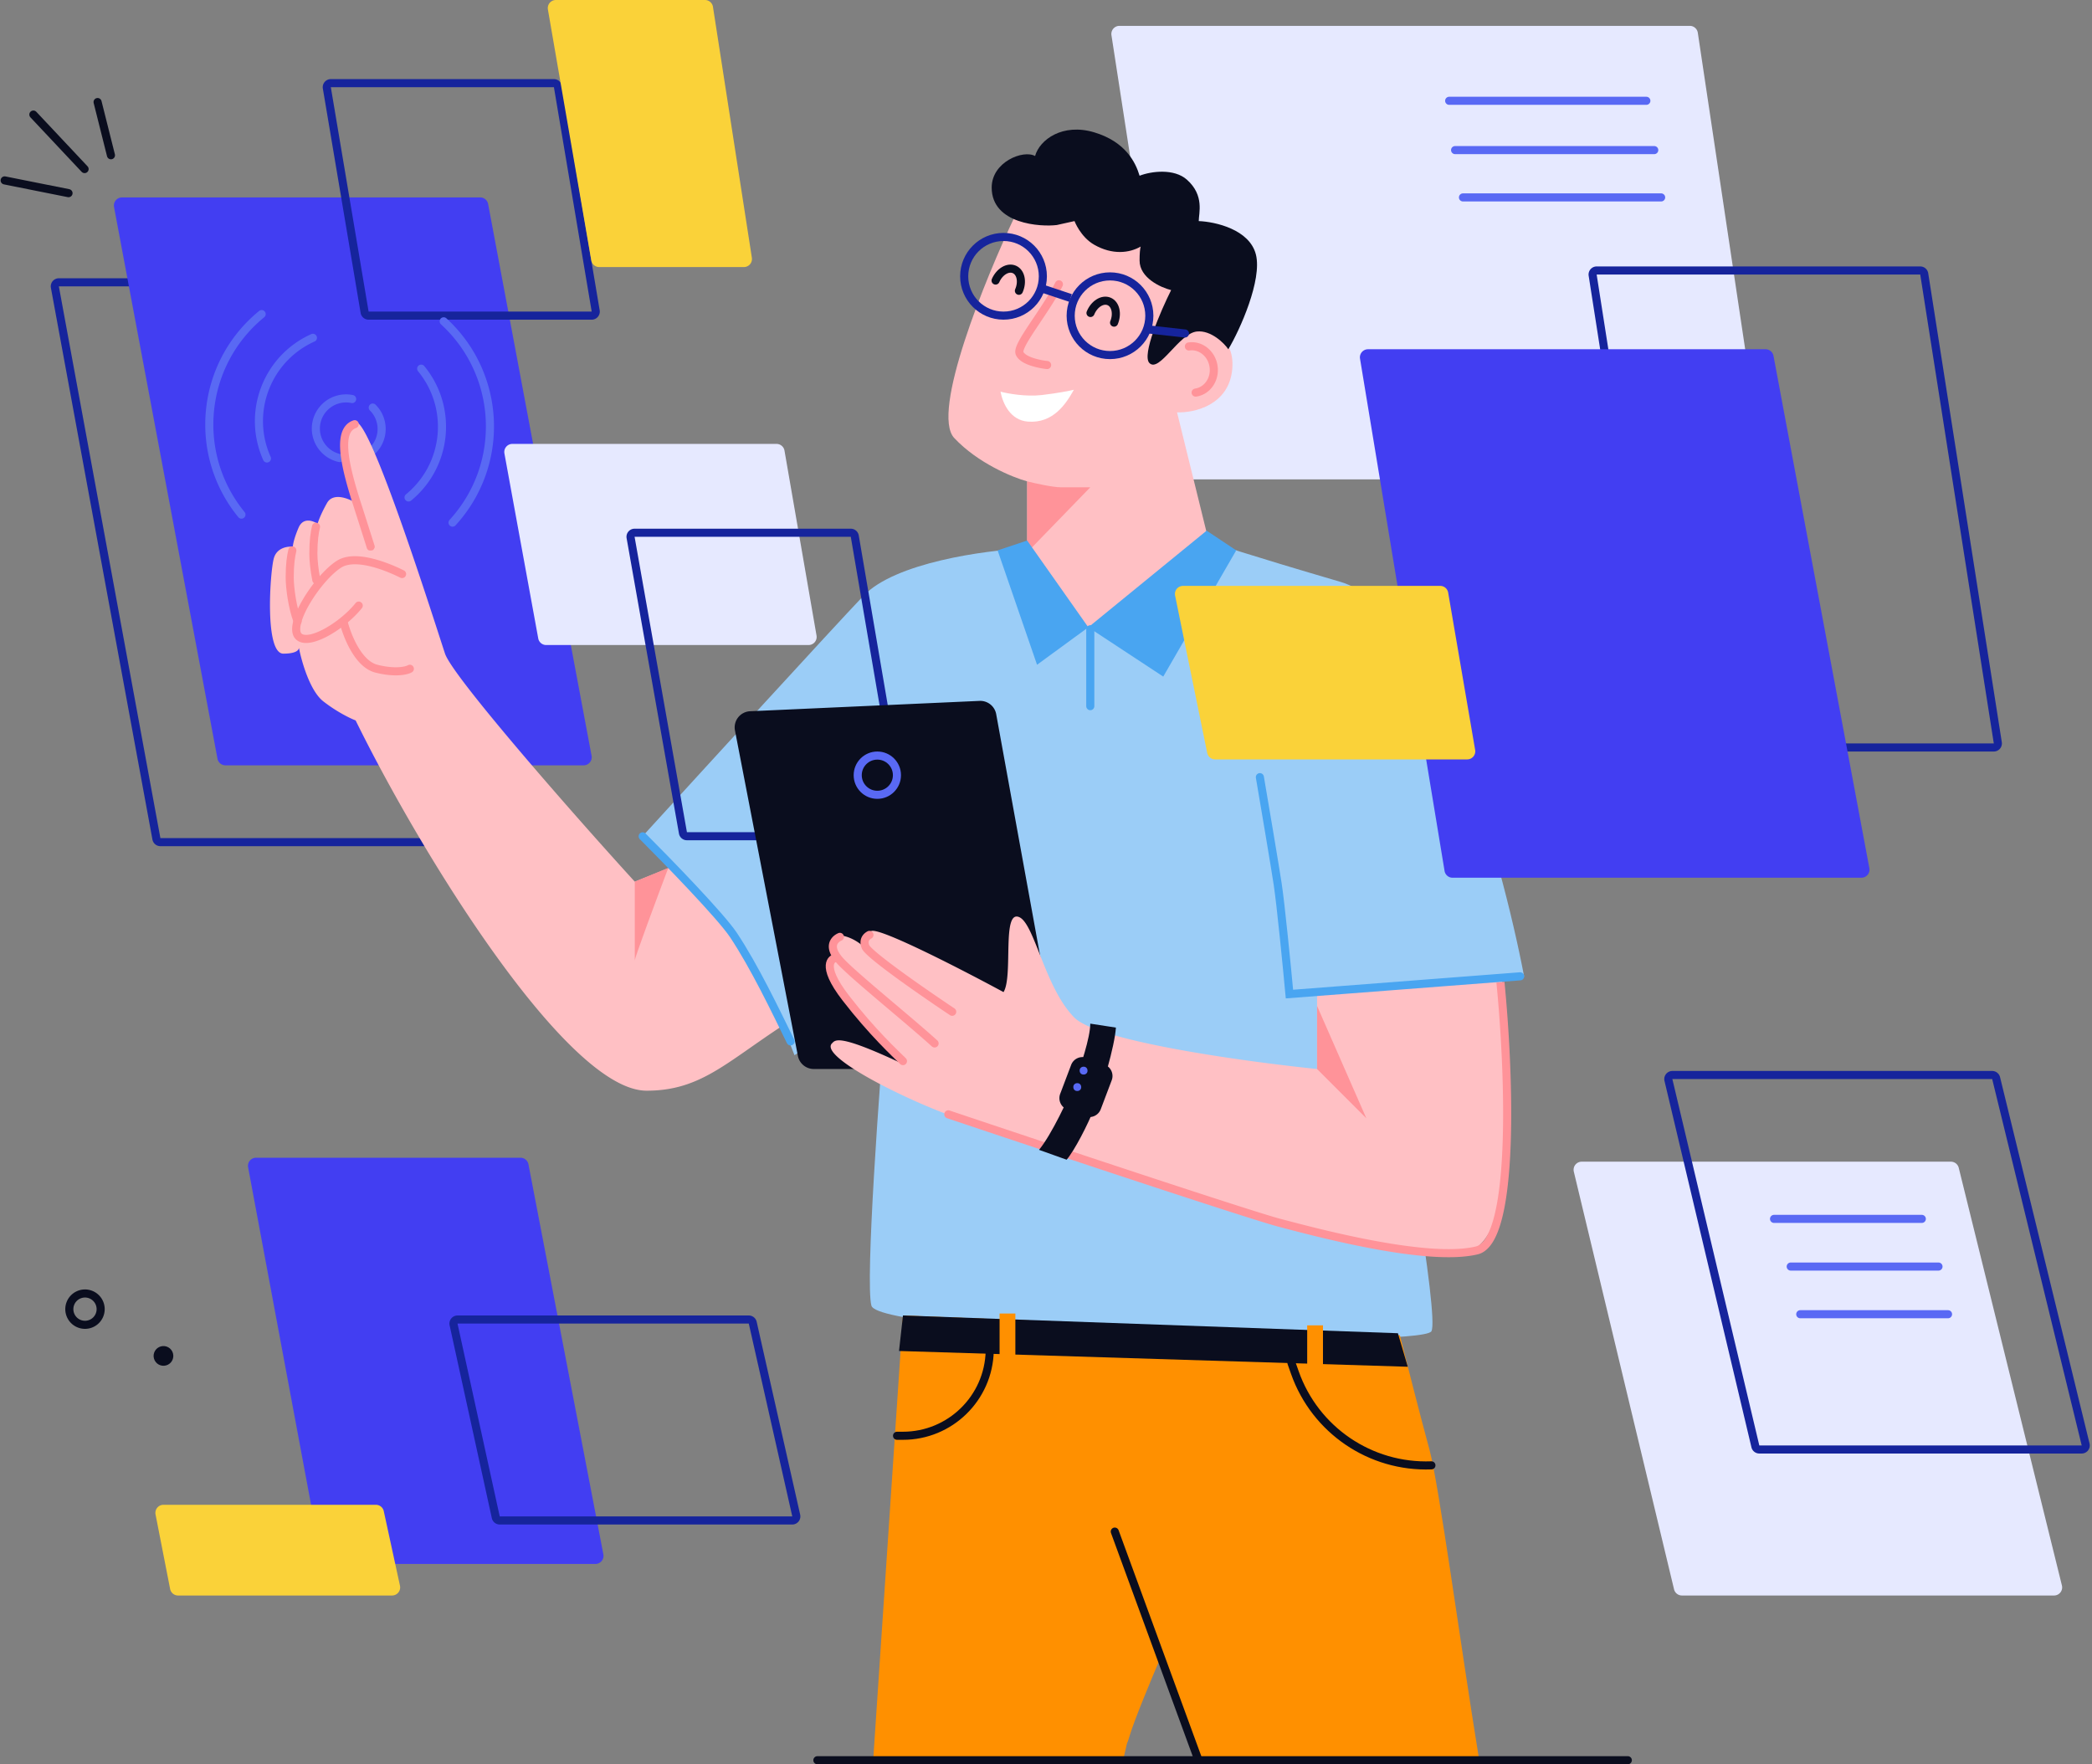 <svg width="517" height="436" fill="none" xmlns="http://www.w3.org/2000/svg"><rect width="100%" height="100%" fill="#808080" stroke="none"/><path d="M274.674 8.696a2 2 0 011.977-2.305h140.954a2 2 0 011.978 1.704l16.18 108.082a2 2 0 01-1.978 2.296H293.328a2 2 0 01-1.976-1.695L274.674 8.696z" fill="#E6E9FF"/><path d="M13.562 70.948a1 1 0 01.984-1.18h88.539a1 1 0 01.982.808l26.511 136.347a1 1 0 01-.981 1.191h-89.96a1 1 0 01-.983-.819L13.562 70.948z" stroke="#16249C" stroke-width="2"/><circle cx="225.587" cy="245.662" r="6.797" stroke="#423EF2" stroke-width="2"/><circle cx="21.005" cy="323.528" r="3.873" transform="rotate(-116.547 21.005 323.528)" stroke="#0A0D1E" stroke-width="2"/><circle cx="40.397" cy="335.084" r="2.437" transform="rotate(-116.547 40.397 335.084)" fill="#0A0D1E"/><path d="M61.317 288.476a2 2 0 011.966-2.367h65.35a2 2 0 011.964 1.623l18.513 96.386a2 2 0 01-1.964 2.378h-65.88a2 2 0 01-1.966-1.634l-17.983-96.386z" fill="#423EF2"/><path d="M112.09 327.308a1 1 0 01.977-1.214h71.982a1 1 0 01.976.78l10.747 47.655a1 1 0 01-.975 1.22h-72.299a1 1 0 01-.976-.786l-10.432-47.655z" stroke="#16249C" stroke-width="2"/><path d="M28.182 51.156a2 2 0 011.966-2.369h88.52a2 2 0 011.965 1.632l25.565 136.346a2 2 0 01-1.965 2.369h-88.52a2 2 0 01-1.966-1.632L28.182 51.156z" fill="#423EF2"/><path d="M124.658 112.061a2 2 0 011.967-2.36h65.278a2 2 0 011.97 1.659l7.918 45.706a2 2 0 01-1.971 2.341h-64.838c-.966 0-1.794-.69-1.967-1.64l-8.357-45.706z" fill="#E6E9FF"/><path d="M80.772 21.715a1 1 0 01.986-1.166h55.132a1 1 0 01.987.834l9.336 55.452a1 1 0 01-.986 1.166H91.094a1 1 0 01-.986-.834l-9.336-55.452z" stroke="#16249C" stroke-width="2"/><path d="M135.405 2.34a2 2 0 011.97-2.34h36.846a2 2 0 011.976 1.694l9.613 62A2 2 0 01183.834 66h-35.741a2 2 0 01-1.971-1.66l-10.717-62z" fill="#FAD239"/><path d="M92.146 111.265a7.455 7.455 0 00-.03-10.543m11.97-9.616c7.929 9.649 6.533 23.899-3.117 31.827" stroke="#5969F4" stroke-width="2" stroke-linecap="round"/><path d="M58.897 127.81a1 1 0 101.549-1.266l-1.55 1.266zm6.393-49.405a1 1 0 10-1.265-1.549l1.265 1.55zm-4.844 48.139c-11.956-14.631-9.787-36.183 4.844-48.139l-1.265-1.549c-15.487 12.655-17.783 35.468-5.128 50.954l1.549-1.266z" fill="#5969F4"/><path d="M109.647 79.408c14.343 13.132 15.325 35.405 2.192 49.749M87.026 98.613A7.455 7.455 0 0083.94 113.2m-17.968.101c-5.098-11.37-.014-24.72 11.356-29.818" stroke="#5969F4" stroke-width="2" stroke-linecap="round"/><path d="M213.404 147.225c7.797-8.187 29.888-11.209 39.96-11.696l16.081 15.594 28.751-17.543c1.625.65 10.526 3.606 33.138 10.233 22.611 6.628 39.635 67.737 45.32 97.463l-35.574 2.437c5.036 26.964 14.619 81.771 12.67 85.279-2.436 4.386-136.448.975-138.397-6.335-1.559-5.847 1.949-54.091 3.899-77.482l-22.904 15.594c-2.112-5.523-7.602-18.323-12.67-25.341-5.068-7.017-19.005-21.766-25.34-28.264 15.106-16.569 47.269-51.753 55.066-59.939z" fill="#9BCDF7"/><path d="M235.82 108.24c-5.848-6.238 7.634-39.31 15.107-55.067 8.284-11.208 27.68-6.627 37.036 0 9.356 6.628 7.472 21.604 5.36 28.264 4.061-.487 11.988.78 11.209 9.747-.78 8.966-9.422 10.883-13.645 10.72l7.797 31.676c-5.198 6.335-18.031 19.492-27.777 21.442-9.746 1.949-15.432-9.259-17.056-15.107V118.96c-3.574-.974-12.183-4.483-18.031-10.72z" fill="#FFC0C4"/><path d="M262.135 120.422c-1.949 0-6.335-.974-8.284-1.462v17.544l15.594-16.082h-7.31z" fill="#FF9399"/><path d="M261.16 55.61c-3.9.487-16.082-.158-16.081-9.26.001-6.334 7.797-9.42 10.72-7.796 1.137-4.061 6.823-8.187 14.62-5.848 7.797 2.34 10.234 7.472 11.208 10.721 2.924-1.137 8.544-1.827 11.696.975 4.386 3.898 2.924 8.284 2.924 10.233 4.061.163 12.573 2.047 14.132 8.285 1.559 6.237-3.898 18.518-6.822 23.39-.975-1.461-4.288-4.775-7.797-4.385-4.386.487-9.259 10.234-11.696 7.797-1.949-1.95 2.761-12.833 5.36-18.03-2.599-.65-7.797-3.022-7.797-7.31 0-1.797.115-2.859.271-3.449-2.794 1.612-6.992 2.114-11.479-.45-3.411-1.95-4.873-5.848-4.873-5.848l-4.386.975z" fill="#0A0D1E"/><path d="M155.84 132.831a1 1 0 01.985-1.175h53.43c.487 0 .903.351.986.832l12.473 72.995a.999.999 0 01-.985 1.168h-52.968a1 1 0 01-.985-.825l-12.936-72.995z" stroke="#16249C" stroke-width="2"/><path d="M181.634 180.523a4 4 0 013.747-4.756l56.695-2.557a4 4 0 014.116 3.28l15.086 82.974a4 4 0 01-3.935 4.716h-56.232a4 4 0 01-3.927-3.241l-15.55-80.416z" fill="#0A0D1E"/><path d="M269.445 155.509v19.005" stroke="#49A5F1" stroke-width="2" stroke-linecap="round"/><path d="M325.486 264.18v-19.005l45.807-3.412c0 20.468 5.361 59.453-7.309 67.25-14.62 8.996-113.544-28.265-125.727-32.163-12.183-3.899-36.061-15.594-32.649-19.005.827-.827 1.461-2.437 17.055 4.873-4.873-5.361-17.642-20.565-18.032-22.904-.39-2.339 1.322-4.386 2.925-2.436-1.624-2.112-3.118-3.412-1.948-5.361 1.169-1.949 5.684-.162 7.796 1.949-.325-.974-.39-3.118 1.949-3.898 2.339-.78 22.741 9.746 32.65 15.107 2.437-3.899-.487-20.468 3.899-18.518 3.804 1.69 6.335 17.543 13.644 24.853 5.848 5.847 42.397 10.883 59.94 12.67zm-168.61-46.295l9.746-3.898 9.538 10.94a84.017 84.017 0 0111.815 17.634l5.449 10.898c-14.132 9.259-20.467 16.081-33.624 16.081-19.545 0-55.46-58.019-71.911-91.502-1.254-.471-4.606-2.075-7.99-4.715-3.24-2.529-5.303-9.581-6.022-13.212-.06.639-.882 1.422-3.849 1.422-4.7 0-3.29-20.279-2.35-23.58.752-2.641 3.447-2.986 4.7-2.829 0-.472.282-2.075 1.41-4.716 1.129-2.641 3.604-1.729 4.7-.943.157-.629.847-2.547 2.35-5.188 1.505-2.641 5.328-1.1 7.051 0-.626-5.187-5.572-18.474 0-19.936 3.666-.962 19.741 50.118 22.092 57.192 1.88 5.659 31.54 39.532 46.895 56.352z" fill="#FFC0C4"/><path d="M364.958 309.013l.234.972-.234-.972zm-48.731-6.823l-.254.967.254-.967zm-81.55-27.75a1 1 0 10-.637 1.896l.637-1.896zm135.134-31.603c1.053 10.614 2.024 26.549 1.519 40.104-.253 6.785-.874 12.919-2.019 17.478-.573 2.283-1.264 4.114-2.068 5.424-.807 1.313-1.658 1.991-2.518 2.197l.467 1.945c1.577-.378 2.802-1.545 3.755-3.095.955-1.555 1.707-3.606 2.304-5.984 1.195-4.761 1.823-11.059 2.077-17.891.51-13.678-.468-29.711-1.527-40.376l-1.99.198zm-5.086 65.203c-2.897.696-6.767.795-11.148.485-4.365-.308-9.167-1.017-13.898-1.897-9.461-1.758-18.564-4.186-23.197-5.405l-.509 1.934c4.625 1.218 13.797 3.664 23.341 5.438 4.772.887 9.655 1.61 14.122 1.925 4.451.315 8.562.232 11.756-.535l-.467-1.945zm-48.243-6.817c-7.365-1.938-57.573-18.651-81.805-26.783l-.637 1.896c24.175 8.112 74.483 24.861 81.933 26.821l.509-1.934z" fill="#FF9399"/><path d="M215.839 434.252l7.311-109.158 122.803 4.873c1.462 5.848 4.971 19.687 7.31 28.264 2.339 8.577 7.633 48.082 12.182 76.021h-69.686l-9.258-23.878c-1.949 4.548-6.14 14.619-7.31 18.518-1.169 3.898-.001-.975-1.463 5.36h-61.889z" fill="#FF9000"/><path d="M262.602 70.676a1 1 0 00-1.788-.894l1.788.894zm-3.918 20.528a1 1 0 00.199-1.99l-.199 1.99zm2.13-21.422c-1.671 3.34-4.253 7.046-6.384 10.248-1.051 1.58-2.001 3.052-2.639 4.26-.318.603-.58 1.18-.733 1.698-.142.478-.253 1.099-.025 1.668l1.857-.742c.033.082-.026.018.085-.357.099-.335.292-.779.585-1.333.583-1.107 1.479-2.498 2.535-4.086 2.084-3.132 4.766-6.98 6.507-10.462l-1.788-.894zm-9.781 17.874c.304.761.921 1.32 1.554 1.727.645.414 1.407.735 2.153.983a19.76 19.76 0 003.944.838l.199-1.99a17.782 17.782 0 01-3.512-.746c-.659-.219-1.25-.477-1.703-.768-.465-.299-.693-.573-.778-.786l-1.857.742zm44.305 8.374a1 1 0 10.29 1.979l-.29-1.98zm-1.672-11.4a1 1 0 10.29 1.98l-.29-1.98zm5.253 6.063c.392 2.678-1.295 5.002-3.581 5.337l.29 1.979c3.525-.517 5.8-3.988 5.269-7.606l-1.978.29zm-4.963-4.084c2.286-.335 4.57 1.407 4.963 4.084l1.978-.29c-.53-3.618-3.706-6.29-7.231-5.773l.29 1.98z" fill="#FF9399"/><path d="M257.458 97.626c-3.949.459-8.445-.365-10.2-.835.571 2.98 2.455 7.046 6.729 7.396 6.314.517 9.49-4.439 11.401-7.868-.998.244-3.981.847-7.93 1.307z" fill="#fff"/><path d="M251.803 71.863c.973-2.218.472-4.582-1.119-5.28-1.592-.7-3.671.533-4.645 2.75m29.281 10.402c.919-2.242.359-4.593-1.249-5.252-1.609-.659-3.657.624-4.575 2.865" stroke="#0A0D1E" stroke-width="2" stroke-linecap="round"/><circle cx="248.003" cy="68.28" r="9.721" stroke="#16249C" stroke-width="2"/><circle cx="274.318" cy="78.026" r="9.721" stroke="#16249C" stroke-width="2"/><path d="M292.726 83.406a1 1 0 00.221-1.988l-.221 1.988zm-35.78-11.254l7.31 2.437.632-1.897-7.309-2.437-.633 1.897zm27.008 10.28l8.772.974.221-1.988-8.772-.975-.221 1.988z" fill="#16249C"/><path d="M101.837 166.113a1.001 1.001 0 00-1.029-1.715l1.029 1.715zm-18.059-12.819c.423 1.86 1.355 4.708 2.797 7.263 1.417 2.509 3.464 4.979 6.22 5.668l.486-1.94c-1.922-.48-3.61-2.315-4.964-4.711-1.327-2.352-2.199-5.01-2.588-6.723l-1.95.443zm9.017 12.931c2.429.607 4.4.742 5.896.65 1.466-.091 2.548-.403 3.146-.762l-1.029-1.715c-.214.128-.936.4-2.24.48-1.272.079-3.037-.031-5.287-.593l-.486 1.94z" fill="#FF9399"/><path d="M98.926 142.759a1 1 0 00.894-1.789l-.894 1.789zm-15.148-3.331l-.537-.844.537.844zm-9.746 18.03l.581-.813-.58.813zm15.401-7.172a1 1 0 00-1.562-1.25l1.562 1.25zm-1.44-44.509a1 1 0 00-.632-1.897l.633 1.897zm4.532 28.949a1 1 0 10-1.898.632l1.898-.632zm7.295 6.244c-1.49-.745-4.388-2.072-7.484-2.864-1.55-.397-3.182-.669-4.733-.654-1.547.014-3.079.316-4.361 1.132l1.073 1.687c.862-.548 1.986-.807 3.308-.819 1.318-.013 2.768.22 4.216.591 2.899.742 5.653 1.999 7.087 2.716l.894-1.789zm-16.578-2.386c-2.87 1.827-6.258 5.878-8.49 9.722-1.122 1.931-2 3.892-2.367 5.574-.346 1.59-.323 3.4 1.066 4.392l1.162-1.627c-.317-.227-.597-.853-.274-2.339.304-1.394 1.07-3.149 2.142-4.995 2.153-3.709 5.344-7.455 7.834-9.04l-1.073-1.687zm-9.791 19.688c1.029.735 2.394.732 3.68.453 1.326-.287 2.798-.915 4.261-1.734 2.926-1.64 6.002-4.157 8.041-6.705l-1.562-1.25c-1.86 2.325-4.729 4.682-7.456 6.21-1.364.764-2.644 1.294-3.707 1.524-1.101.239-1.76.114-2.095-.125l-1.162 1.627zm13.91-54.392c-1.437.479-2.35 1.533-2.838 2.905-.472 1.328-.558 2.968-.413 4.763.29 3.598 1.543 8.203 3.103 13.078l1.904-.61c-1.559-4.871-2.743-9.282-3.013-12.628-.135-1.677-.032-2.991.303-3.933.32-.897.832-1.426 1.587-1.678l-.633-1.897zm-.148 20.746a4978.57 4978.57 0 012.935 9.195c.242.762.38 1.201.447 1.418.042.134.044.144.037.116l-.011-.052a1.085 1.085 0 01-.011-.077c0-.002-.018-.135.013-.296.031-.118.209-.441.388-.611.315-.156.895-.149 1.108-.053.095.065.226.185.266.232.023.03.059.082.072.103.025.04.041.074.047.086a.697.697 0 01.017.037.207.207 0 01.02.052c0-.005-.006-.02-.016-.05l-1.898.632a5.454 5.454 0 00.037.107c.002.005.01.028.022.055a.987.987 0 00.138.229c.04.047.17.167.266.232.213.096.793.103 1.108-.053.18-.17.357-.493.388-.611a.985.985 0 00.002-.374l-.012-.057c-.013-.053-.044-.153-.07-.24a4414.363 4414.363 0 00-3.388-10.63l-1.905.61z" fill="#FF9399"/><path d="M246.542 136.016l7.309-2.436 15.107 21.442 29.239-23.879 7.309 4.873-18.03 31.188-18.518-12.182-12.67 9.259-9.746-28.265z" fill="#49A5F1"/><path d="M215.314 231.937a1 1 0 00-.895-1.789l.895 1.789zm19.464 18.943a1 1 0 001.109-1.664l-1.109 1.664zm-20.359-20.732c-.22.11-.85.453-1.295 1.145-.486.754-.665 1.787-.162 3.045l1.857-.743c-.276-.692-.129-1.04-.014-1.219a1.34 1.34 0 01.509-.439l-.895-1.789zm-1.457 4.19c.106.265.283.511.449.713.177.217.397.45.645.693a30.157 30.157 0 001.92 1.69c1.536 1.263 3.571 2.799 5.781 4.407 4.425 3.219 9.603 6.76 13.021 9.039l1.109-1.664c-3.404-2.27-8.557-5.795-12.953-8.992-2.199-1.6-4.197-3.11-5.688-4.335a28.486 28.486 0 01-1.789-1.572 7.06 7.06 0 01-.498-.532c-.126-.154-.148-.211-.14-.19l-1.857.743zm-5.052-1.872a1 1 0 00-.702-1.873l.702 1.873zm-.351 4.912l-.747.664.747-.664zm22.718 21.208a1 1 0 101.341-1.483l-1.341 1.483zm-22.718-27.056c-.351-.937-.352-.936-.352-.936h-.002l-.002.002-.008.002-.018.007-.053.023a4.427 4.427 0 00-.673.37 3.81 3.81 0 00-1.236 1.34c-.359.673-.513 1.519-.273 2.511.235.966.829 2.022 1.87 3.193l1.494-1.329c-.908-1.022-1.288-1.793-1.42-2.335-.125-.515-.035-.858.093-1.098a1.81 1.81 0 01.591-.624 2.23 2.23 0 01.27-.157c.032-.016.056-.026.069-.032l.01-.004h-.002l-.003.002h-.001l-.002.001-.352-.936zm-.747 6.512c1.618 1.821 5.832 5.452 10.406 9.333 4.616 3.916 9.663 8.139 13.059 11.211l1.341-1.483c-3.426-3.1-8.514-7.357-13.107-11.253-4.635-3.933-8.705-7.449-10.205-9.137l-1.494 1.329z" fill="#FF9399"/><path d="M206.095 236.89s-3.704 1.17 2.923 9.747c6.628 8.576 12.346 13.807 14.133 15.594" stroke="#FF9399" stroke-width="2" stroke-linecap="round"/><path d="M275.5 378.5l20.5 56" stroke="#0A0D1E" stroke-width="2" stroke-linecap="round"/><path d="M311.354 192.057c1.137 6.66 3.606 21.247 4.386 26.315.78 5.068 2.274 20.305 2.924 27.29l57.016-4.386m-216.855-34.599c6.173 6.172 19.298 19.687 22.417 24.365 5.198 7.797 10.396 18.681 14.132 26.315" stroke="#49A5F1" stroke-width="2" stroke-linecap="round"/><path d="M337.669 276.363l-12.183-12.183v-15.594l12.183 27.777zm-180.793-38.985v-19.493l8.284-3.411c-2.761 7.31-8.284 22.124-8.284 22.904z" fill="#FF9399"/><path d="M345.466 329.48l-122.315-4.386-.975 8.772 125.727 3.898-2.437-8.284z" fill="#0A0D1E"/><path fill="#FF9000" d="M247.029 324.607h3.899v11.695h-3.899zm76.021 2.924h3.899v11.695h-3.899z"/><path d="M270.42 273.926c1.949-4.873 5.035-15.269 5.36-19.98l-6.335-.974c0 3.411-2.436 10.721-3.898 14.619-1.369 3.65-5.686 12.833-8.772 16.569l6.823 2.436c1.949-2.274 5.171-8.543 6.822-12.67z" fill="#0A0D1E"/><path d="M264.712 263.173a3 3 0 013.867-1.744l4.416 1.671a3 3 0 011.744 3.867l-2.706 7.15a2.999 2.999 0 01-3.867 1.744l-4.416-1.67a3.001 3.001 0 01-1.744-3.868l2.706-7.15z" fill="#0A0D1E"/><circle cx="267.79" cy="264.582" r=".975" transform="rotate(-5.554 267.79 264.582)" fill="#5969F4"/><circle cx="266.227" cy="268.651" r=".975" transform="rotate(-5.554 266.227 268.651)" fill="#5969F4"/><path d="M8.246 28.312l12.66 13.47m6.514-3.414l-3.302-13.151m-7.182 22.519L1.148 44.582" stroke="#0A0D1E" stroke-width="2" stroke-linecap="round"/><path d="M393.597 67.998a1 1 0 01.988-1.155h79.967a1 1 0 01.988.845l18.181 115.879a1 1 0 01-.988 1.155h-80.021a.999.999 0 01-.988-.845l-18.127-115.88z" stroke="#16249C" stroke-width="2"/><path d="M336.104 88.636a2 2 0 011.973-2.325h98.244a2 2 0 011.966 1.632l23.691 126.6a2 2 0 01-1.966 2.367h-101.04a1.999 1.999 0 01-1.973-1.674l-20.895-126.6z" fill="#423EF2"/><path d="M290.403 147.188a2 2 0 011.959-2.4h63.554a2 2 0 011.972 1.662l6.67 38.884a2 2 0 01-1.971 2.338h-62.288c-.95 0-1.769-.669-1.96-1.6l-7.936-38.884zM38.438 374.26a2 2 0 011.963-2.384h52.487a2 2 0 011.955 1.575l4.003 18.417a2 2 0 01-1.954 2.425H44.004a2 2 0 01-1.962-1.616l-3.604-18.417z" fill="#FAD239"/><path d="M410.522 48.787h-48.975m47.27-11.695h-49.219m47.27-12.183h-48.732" stroke="#5969F4" stroke-width="2" stroke-linecap="round"/><path d="M388.941 289.55a2 2 0 011.945-2.466h91.241a2 2 0 011.942 1.52l25.496 103.209a2 2 0 01-1.942 2.48h-91.969a2.001 2.001 0 01-1.945-1.534L388.941 289.55z" fill="#E6E9FF"/><path d="M412.323 266.898a1 1 0 01.973-1.231h79.039c.461 0 .862.315.971.763l22.118 90.539a1 1 0 01-.972 1.237h-79.671a1 1 0 01-.973-.769l-21.485-90.539z" stroke="#16249C" stroke-width="2"/><path d="M474.941 301.221h-36.522m40.646 11.781h-36.522m38.878 11.781h-36.522" stroke="#5969F4" stroke-width="2" stroke-linecap="round"/><circle cx="216.816" cy="191.57" r="4.848" stroke="#5969F4" stroke-width="2"/><path d="M244.592 333.866v0c-.271 11.651-9.794 20.954-21.448 20.954h-1.456m97.463-18.03l.842 2.393c5.004 14.223 18.691 23.526 33.757 22.947v0M202 435h200.286" stroke="#0A0D1E" stroke-width="2" stroke-linecap="round"/><path d="M72.246 136.016c-.325 1.418-.65 3.308-.65 6.616 0 2.673.65 7.516 1.949 10.928m4.548-23.391c-.325 1.417-.65 3.308-.65 6.615 0 1.641.245 4.099.735 6.542" stroke="#FF9399" stroke-width="2" stroke-linecap="round"/></svg>